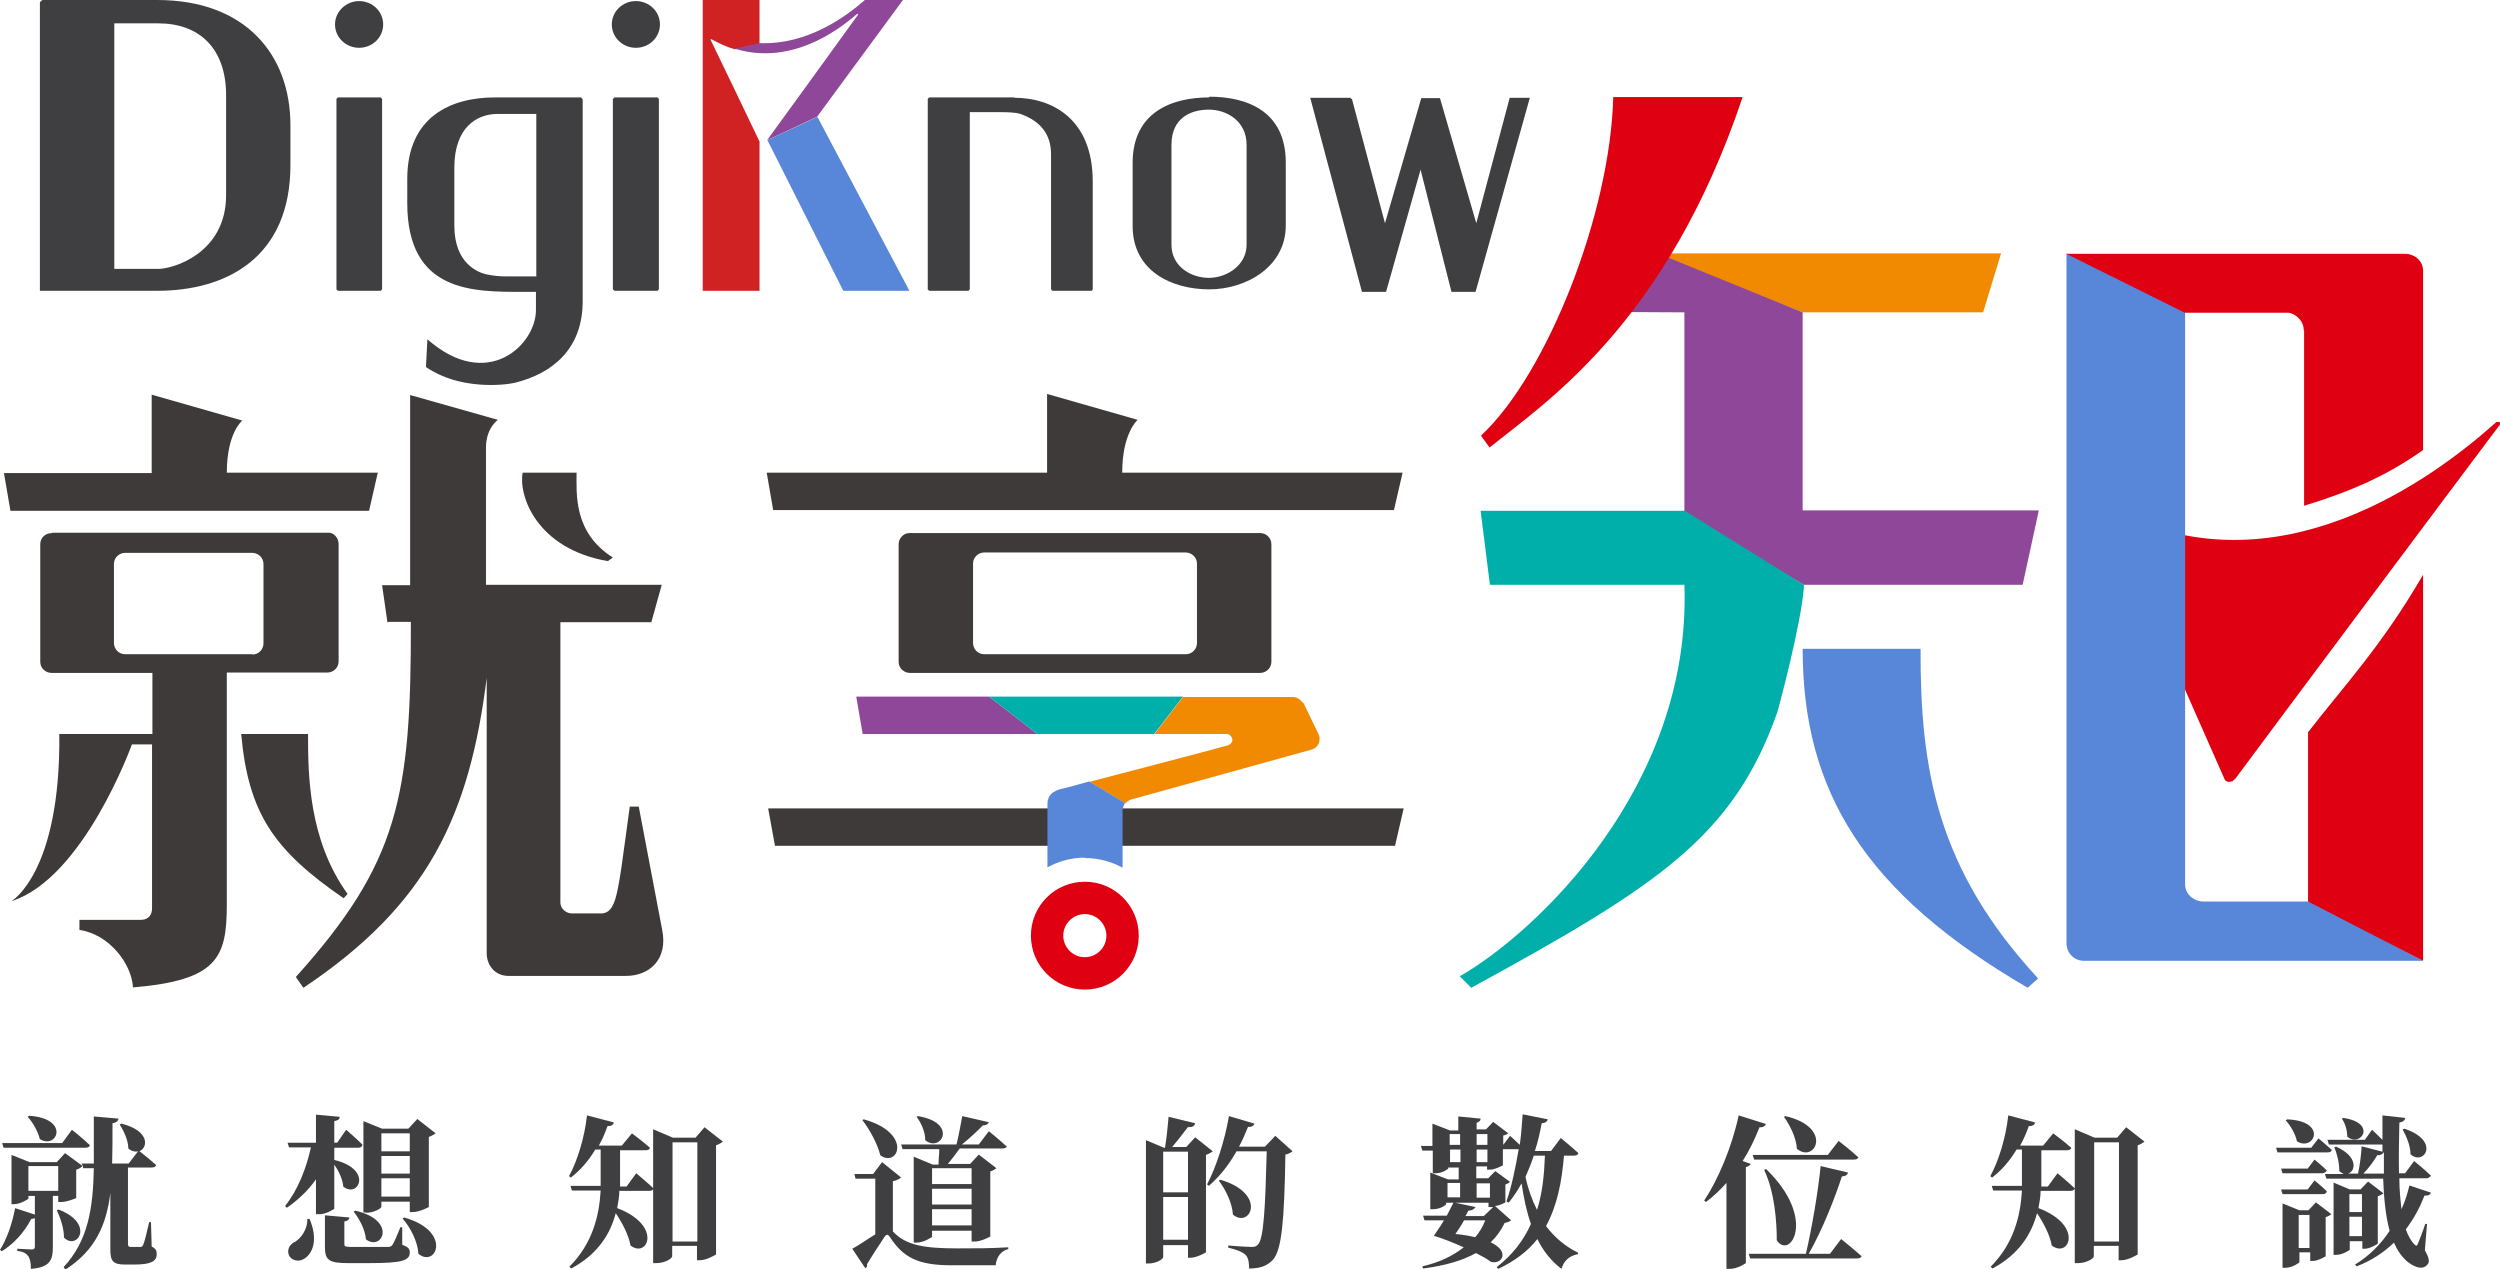 <?xml version="1.0" encoding="UTF-8"?>
<svg id="_圖層_1" data-name="圖層_1" xmlns="http://www.w3.org/2000/svg" viewBox="0 0 69.55 35.31">
  <defs>
    <style>
      .cls-1 {
        fill: #8f4899;
      }

      .cls-2 {
        fill: #df0011;
      }

      .cls-3 {
        fill: #3e3a39;
      }

      .cls-4 {
        fill: #00afaa;
      }

      .cls-5 {
        fill: #3f3f41;
      }

      .cls-6 {
        fill: #d12223;
      }

      .cls-7 {
        fill: #5887da;
      }

      .cls-8 {
        fill: #f18a00;
      }
    </style>
  </defs>
  <g>
    <path class="cls-5" d="M.86,35.3c0-.15-.02-.27-.07-.35-.05-.07-.13-.13-.31-.15v-.06s.34.02.41.02c.06,0,.08-.03.08-.08v-.79s-.06.02-.1.02c-.21.4-.5.7-.82.9l-.05-.04c.18-.28.34-.72.42-1.16l.55.18v-.52h-.18v.08s-.21.15-.4.15h-.07v-1.37l.5.2h.76l.23-.25.49.36s-.09.08-.18.1v.79s-.25.11-.41.11h-.09v-.17h-.15v1.43c0,.34-.07.56-.61.6ZM2.5,31.86c-.01.05-.06.07-.13.07H.1l-.04-.13h1.67l.27-.37s.32.25.5.43ZM1.11,31.7c-.05-.22-.2-.48-.34-.63l.04-.03c1.16.08.77.95.3.65ZM.79,32.44v.69h.83v-.69h-.83ZM1.78,34.43c0-.26-.1-.55-.2-.76l.05-.02c1.02.39.52,1.15.15.78ZM3.86,32.01s.32.25.48.4c0,.05-.06.07-.12.07h-.66v2.12c0,.06.01.09.08.09h.13c.06,0,.1,0,.13,0,.03,0,.05,0,.08-.05.04-.08.11-.38.17-.64h.05l.02.68c.12.06.14.12.14.21,0,.2-.16.29-.63.29h-.25c-.35,0-.41-.11-.41-.42v-1.57c-.11.88-.41,1.59-1.25,2.13l-.05-.07c.68-.73.82-1.63.84-2.75h-.3v-.05s-.04-.08-.04-.08h.34c0-.41,0-.84,0-1.31l.69.06c-.02.07-.06.11-.17.13,0,.39,0,.77-.01,1.12h.46l.26-.34c-.08.02-.18,0-.27-.08,0-.23-.13-.49-.24-.67l.05-.02c.8.2.74.68.49.77Z"/>
    <path class="cls-5" d="M10.08,31.86c-.01.05-.06.07-.12.07h-.66v.34c1.09.26.67,1.08.25.74-.02-.21-.13-.44-.25-.61v1.23s-.22.15-.41.15h-.1v-.97c-.21.3-.49.57-.81.79l-.05-.05c.35-.43.59-1.04.72-1.63h-.61l-.04-.13h.79v-.78l.66.06c0,.06-.04.1-.15.12v.6h.08l.25-.36s.29.25.45.41ZM8.46,35.02c-.15.1-.37.05-.43-.12-.05-.16.05-.3.19-.36.16-.1.34-.35.33-.63h.06c.25.57.09.97-.15,1.11ZM9.58,33.99v.62c0,.06.02.08.19.08h.56c.2,0,.38,0,.45,0,.08,0,.1-.01.14-.06.05-.08.12-.24.22-.49h.05v.49c.17.06.21.12.21.21,0,.23-.21.3-1.13.3h-.59c-.52,0-.64-.08-.64-.44v-.89l.68.06c0,.05-.05.1-.14.11ZM10.18,34.48c-.02-.27-.18-.57-.34-.77l.04-.03c1.2.27.74,1.16.29.79ZM10.18,33.73h-.07v-2.54l.52.21h.73l.25-.27.51.4s-.1.07-.19.1v1.95s-.26.14-.44.14h-.09v-.29h-.79v.14c0,.05-.21.17-.43.17ZM11.4,31.53h-.79v.5h.79v-.5ZM11.4,32.16h-.79v.49h.79v-.49ZM11.4,32.78h-.79v.51h.79v-.51ZM11.64,34.88c-.02-.34-.22-.73-.44-.98l.04-.03c1.36.38.89,1.42.4,1.01Z"/>
    <path class="cls-5" d="M17.08,31.23c-.02.06-.07.1-.18.1-.07.2-.15.38-.24.54h.64l.28-.34s.3.22.5.4c0,.05-.06.07-.12.07h-.71v1.01s.18,0,.18,0l.27-.37s.3.25.48.42c-.01.05-.06.07-.12.07h-.83c0,.15-.03.31-.06.48,1.27.48.85,1.41.37,1.04-.05-.29-.23-.63-.41-.9-.15.57-.49,1.14-1.24,1.54l-.05-.05c.64-.64.83-1.41.87-2.12h-.8l-.04-.13h.84v-.3s0-.71,0-.71h-.15c-.19.32-.42.58-.68.78l-.05-.04c.23-.42.43-1.06.5-1.69l.72.19ZM18.18,31.42l.54.23h.63l.25-.29.51.4s-.1.08-.19.1v3.04s-.26.16-.45.16h-.08v-.4h-.69v.29c0,.06-.2.19-.44.19h-.09v-3.72ZM19.4,31.78h-.69v2.76h.69v-2.76Z"/>
    <path class="cls-5" d="M24.36,32.79h-.56l-.03-.13h.52l.25-.33.53.43s-.1.08-.23.1v1.4c.36.38.84.47,1.8.47.5,0,.91,0,1.41-.03v.05c-.21.05-.33.23-.35.45h-1.23c-.94,0-1.34-.22-1.71-.78-.06-.1-.11-.08-.16,0-.1.15-.33.5-.48.75.01.05,0,.09-.05.11l-.36-.54c.19-.1.44-.28.64-.4v-1.54ZM24.49,32.14c-.08-.33-.3-.72-.5-.98l.04-.02c1.37.38.96,1.36.46,1ZM28.01,31.88c0,.05-.06.07-.12.07h-1.19c-.1.14-.22.3-.33.43h.62l.24-.26.49.38s-.09.07-.17.09v1.81s-.25.14-.43.14h-.09v-.3h-1.1v.17s-.22.16-.43.16h-.08v-2.39l.53.22h.16c0-.14.02-.29.02-.43h-1.02l-.04-.13h1.54c.06-.24.12-.57.16-.79l.74.17c-.02.05-.07.09-.17.09-.14.15-.37.36-.58.53h.47l.28-.37s.31.25.5.43ZM25.74,31.71c0-.23-.12-.48-.24-.64l.04-.02c1.13.19.63,1.03.2.67ZM27.03,32.94v-.44h-1.1v.44h1.1ZM27.03,33.51v-.44h-1.1v.44h1.1ZM27.03,34.09v-.45h-1.1v.45h1.1Z"/>
    <path class="cls-5" d="M33.06,31.34c-.12.16-.3.39-.45.57h.39l.25-.27.49.39s-.1.07-.19.1v2.71s-.25.15-.42.15h-.08v-.35h-.69v.33c0,.06-.19.18-.4.18h-.08v-3.43l.5.21h.03c.04-.24.08-.6.1-.86l.74.18c-.02.08-.08.11-.19.11ZM32.36,32.04v1.13h.69v-1.13h-.69ZM32.36,34.49h.69v-1.19h-.69v1.19ZM34.72,31.35c-.08.2-.16.38-.25.55h.72l.29-.3.48.43s-.09.07-.2.09c-.03,1.83-.1,2.66-.35,2.93-.16.17-.36.24-.66.24,0-.17-.02-.3-.1-.38-.08-.08-.26-.15-.48-.2v-.06c.22.02.54.04.65.04.08,0,.12-.01.17-.06.17-.15.21-1.06.25-2.6h-.84c-.22.39-.48.71-.77.96l-.05-.04c.25-.47.49-1.21.61-1.9l.71.21c-.02.05-.07.1-.18.09ZM34.3,33.79c-.02-.32-.2-.69-.39-.94l.04-.03c1.32.39.83,1.37.35.97Z"/>
    <path class="cls-5" d="M41.08,31.22v.2h.26l.2-.21.42.32s-.07.05-.14.06v.26l.19-.25s.15.13.27.25c.04-.28.06-.57.08-.85l.7.14c-.02.06-.06.1-.17.11-.05.27-.11.53-.19.77h.45l.27-.36s.31.25.49.42c-.01.05-.06.07-.13.07h-.27c-.06.73-.19,1.39-.5,1.96.23.3.52.56.89.74v.04c-.25.05-.39.18-.46.41-.29-.22-.51-.5-.67-.83-.26.33-.62.61-1.09.83l-.04-.05c.44-.34.75-.75.95-1.2-.12-.34-.2-.72-.26-1.13-.11.2-.23.38-.36.54l-.06-.04c.14-.4.25-.92.34-1.45h-.04s-.4,0-.4,0v.45s-.22.12-.36.12h-.08v-.09h-.3v.33h.33l.2-.2.41.3s-.07.06-.13.07v.5s-.15.09-.29.1l.45.4s-.08.06-.18.07c-.1.21-.23.39-.39.54.57.27.29.64,0,.54-.1-.08-.25-.16-.41-.24-.37.21-.86.35-1.47.43l-.02-.06c.47-.11.85-.29,1.15-.53-.29-.13-.59-.25-.83-.32l.06-.09c.07-.1.15-.22.22-.34h-.54l-.04-.13h.66c.08-.15.15-.29.19-.37l.61.13s-.05.1-.2.1l-.08.15h.51l.26-.25h-.05s-.08,0-.08,0v-.12h-1.18v.05s-.14.13-.36.13h-.08v-1.02l.49.19h.3v-.33h-.29v.03s-.14.13-.35.13h-.08v-.63h-.29l-.04-.13h.32v-.62l.49.19h.23v-.39l.62.06c0,.06-.05.11-.17.13ZM40.62,33.31v-.4h-.35v.4h.35ZM40.62,31.85v-.3h-.29v.3h.29ZM40.34,32.33h.29v-.35h-.29v.35ZM41.04,34.42c.12-.14.21-.29.28-.47h-.59c-.07.13-.16.26-.24.38.21.02.39.05.55.09ZM41.38,31.55h-.3v.3h.3v-.3ZM41.08,31.98v.35h.3v-.35h-.3ZM41.45,32.92h-.37v.4h.37v-.4ZM42.44,32.74c.07.34.18.64.32.92.15-.47.2-.98.22-1.51h-.31c-.07.21-.15.41-.23.59Z"/>
    <path class="cls-5" d="M48.57,32.47v2.67s-.23.16-.44.16h-.1v-2.39c-.18.2-.37.38-.57.53l-.05-.04c.38-.57.77-1.48.96-2.37l.76.24c-.02.05-.08.1-.18.09-.14.35-.29.66-.47.94l.23.08s-.05.07-.14.09ZM51.79,34.94c-.01.05-.06.07-.13.07h-2.97l-.04-.13h1.59c.17-.73.34-1.73.41-2.44l.76.18c-.01.06-.06.1-.17.11-.19.59-.53,1.46-.92,2.15h.59l.31-.41s.35.28.56.47ZM51.7,32.19c-.01.05-.06.07-.13.07h-2.77l-.04-.13h2.09l.3-.39s.34.26.54.45ZM49.43,34.49c0-.5-.06-1.33-.35-1.94l.05-.03c1.45,1.4.65,2.56.29,1.97ZM49.99,31.96c-.02-.31-.19-.65-.36-.89l.04-.02c1.34.31.83,1.33.32.91Z"/>
    <path class="cls-5" d="M56.62,31.23c-.02.06-.07.1-.18.1-.07.2-.15.38-.24.54h.64l.28-.34s.3.22.5.4c0,.05-.06.07-.12.07h-.71v1.01s.18,0,.18,0l.27-.37s.3.25.48.42c-.01.05-.06.07-.12.07h-.83c0,.15-.03.31-.06.48,1.27.48.85,1.41.37,1.04-.05-.29-.23-.63-.41-.9-.15.57-.49,1.14-1.24,1.54l-.05-.05c.64-.64.83-1.41.87-2.12h-.8l-.04-.13h.84v-.3s0-.71,0-.71h-.15c-.19.32-.42.58-.68.78l-.05-.04c.23-.42.43-1.06.5-1.69l.72.19ZM57.73,31.42l.54.23h.63l.25-.29.51.4s-.1.08-.19.1v3.04s-.26.16-.45.16h-.08v-.4h-.69v.29c0,.06-.2.19-.44.19h-.09v-3.72ZM58.95,31.78h-.69v2.76h.69v-2.76Z"/>
    <path class="cls-5" d="M64.87,31.99c-.01.05-.05.07-.12.07h-1.39l-.04-.13h.98l.2-.26s.23.19.37.32ZM64.73,32.57s-.05.07-.12.07h-1.11l-.04-.13h.74l.19-.25s.21.17.34.3ZM64.73,33.15c-.01.05-.05.07-.12.07h-1.11l-.04-.13h.74l.19-.25s.21.17.34.3ZM63.56,35.27h-.06v-1.79l.47.19h.25l.21-.22.43.33s-.08.06-.16.08v1.09s-.21.13-.36.13h-.07v-.24h-.3v.28s-.19.15-.39.15ZM63.9,31.75c-.04-.2-.18-.44-.31-.58l.04-.03c1.15.05.74.91.27.61ZM64.25,33.8h-.3v.92h.3v-.92ZM67.63,32.71s-.06.07-.12.07h-.76c0,.32.03.61.06.86.1-.22.17-.45.22-.66l.6.2c-.02.05-.06.09-.18.08-.12.31-.29.64-.52.94.06.17.14.32.24.42.05.05.07.05.1-.03.05-.12.14-.35.2-.54h.05s-.06.73-.06.73c.11.2.14.32.08.39-.15.2-.42.05-.59-.09-.15-.14-.26-.3-.35-.51-.28.27-.62.5-1.04.66l-.04-.05c.4-.25.72-.57.96-.94-.11-.4-.16-.89-.18-1.45h-1.58l-.04-.13h.52s-.08-.04-.12-.08c0-.22-.06-.48-.14-.66l.05-.02c.63.28.54.69.33.75h.28c.05-.23.09-.53.1-.76l.58.15v-.2s-.04,0-.06,0h-1.43l-.04-.13h1.04l.2-.28s.16.15.29.28v-.68l.63.07c0,.06-.05.11-.16.13-.01.51-.02.98-.01,1.41h.17l.25-.34s.29.23.46.4ZM64.98,34.91h-.06v-2.01l.45.19h.3l.21-.22.43.33s-.09.06-.16.08v1.32s-.21.14-.36.14h-.07v-.21h-.35v.24s-.19.14-.37.14ZM65.3,31.61c0-.18-.07-.38-.15-.49l.04-.02c.96.14.48.84.11.52ZM65.71,33.22h-.35v.5h.35v-.5ZM65.71,33.85h-.35v.54h.35v-.54ZM66.14,32.13c-.09.16-.23.35-.39.52h.57v-.6c-.03.05-.08.09-.17.09ZM67.06,32.11c0-.24-.12-.51-.22-.69l.05-.02c1.02.34.54,1.05.17.71Z"/>
  </g>
  <g>
    <path class="cls-2" d="M62.1,21.74s.09-.08.09-.08c.94-1.27,5.9-7.91,7.36-9.85,0,0,0-.03,0-.05-.01-.02-.04-.03-.07-.02,0,0-.01,0-.01,0h-.02c-1.73,1.55-6.13,4.85-10.75,2.41h-.05s-.05.05-.04.07h0c.42.98,2.73,6.23,3.27,7.44.02.08.13.12.22.07"/>
    <polygon class="cls-8" points="55.17 8.69 55.67 7.05 45.96 7.05 50.15 8.69 55.17 8.69"/>
    <polygon class="cls-1" points="56.27 16.27 56.72 14.2 50.15 14.2 50.15 8.69 46.12 7.05 44.98 8.68 46.86 8.69 46.86 14.3 50.18 16.27 56.27 16.27"/>
    <path class="cls-4" d="M50.18,16.27l-3.31-2.06h-5.68l.26,2.06h5.41c.2,5.65-4.18,9.71-6.25,10.89l.32.32c5.24-2.86,7.3-4.22,8.52-7.68,0,0,.67-2.44.74-3.53Z"/>
    <path class="cls-7" d="M53.42,18.05h-3.27c0,3.97,1.73,6.79,6.26,9.43l.29-.26c-2.81-3.04-3.28-5.8-3.27-9.17Z"/>
    <path class="cls-7" d="M57.97,26.73h9.44l-3.11-1.65h-3.02c-.19,0-.49-.16-.49-.48V8.5l-3.3-1.45s0,18.92,0,19.19.21.49.49.49Z"/>
    <path class="cls-2" d="M48.48,2.7h-3.6c-.08,3.24-1.84,7.71-3.68,9.42l.24.33c1.5-1.22,4.91-3.4,7.04-9.75Z"/>
    <path class="cls-2" d="M64.1,9.19v4.88c1.34-.41,2.32-.85,3.31-1.55v-4.98c0-.35-.32-.48-.49-.48h-9.44s3.3,1.64,3.3,1.64h2.88c.11,0,.43.16.43.49Z"/>
    <path class="cls-2" d="M64.21,20.37v4.71l3.2,1.65v-10.74c-1.15,1.98-2.2,3.09-3.2,4.38Z"/>
  </g>
  <g>
    <path class="cls-5" d="M16.17,2.71h-2.4c-1.22,0-2.44.53-2.44,2.27v.67c0,2.5,1.84,2.47,3.24,2.47h.34v.51c0,.95-1.34,2.28-3.02.81l-.04.77c.92.64,2.17.51,2.47.44,1.05-.26,1.89-.94,1.89-2.27,0-.05,0,.1,0-5.62l-.04-.04ZM14.91,7.69h-.8c-.25,0-.39-.02-.59-.06-.21-.05-.88-.29-.88-1.35v-1.62c0-1.11.62-1.49,1.2-1.49h1.08v4.53Z"/>
    <path class="cls-5" d="M9.99.03c-.36,0-.67.29-.67.65s.3.65.67.65.67-.29.67-.65S10.36.03,9.99.03Z"/>
    <polygon class="cls-5" points="9.4 2.71 9.36 2.75 9.36 8.05 9.4 8.09 10.59 8.09 10.63 8.05 10.63 2.75 10.59 2.71 9.4 2.71"/>
    <path class="cls-5" d="M4.37,0H1.18l-.07.06v8.03h3.26c1.94,0,3.71-.93,3.71-3.5v-1.1C8.08,1.51,6.82,0,4.37,0ZM6.29,5.43c0,1.62-1.48,2.05-1.88,2.05h-1.23V.65h1.23c1.12,0,1.88.68,1.88,2v2.78Z"/>
    <path class="cls-5" d="M17.69.03c-.37,0-.67.29-.67.65s.3.65.67.65.67-.29.67-.65-.3-.65-.67-.65Z"/>
    <polygon class="cls-5" points="17.1 2.71 17.05 2.75 17.05 8.05 17.1 8.09 18.29 8.09 18.33 8.05 18.33 2.75 18.29 2.71 17.1 2.71"/>
    <path class="cls-5" d="M37.61,2.75l.92,3.46,1.01-3.48h.52l1.01,3.48.93-3.49h.56l-1.51,5.4h-.67l-.86-3.4-.96,3.4h-.67l-1.44-5.4h1.13s0,.03,0,.03Z"/>
    <path class="cls-5" d="M28.23,2.71h-2.38l-.04.04v5.3l.04.04h1.09l.04-.04V3.12h.86c.22,0,.39.01.52.04.59.2.88.58.88,1.13v3.76l.04.04h1.09l.03-.04v-3c0-1.76-1.15-2.33-2.18-2.33Z"/>
    <path class="cls-5" d="M33.64,2.71c-1.04,0-2.13.41-2.13,1.82v1.76c0,1.25,1.09,1.76,2.13,1.76s2.13-.64,2.13-1.77v-1.76c0-1.43-1.08-1.83-2.13-1.83ZM34.68,6.81c0,.57-.55.92-1.05.92s-1.04-.32-1.04-.92v-2.78c0-.76.55-.98,1.04-.98s1.05.31,1.05.98v2.78Z"/>
    <g>
      <polygon class="cls-7" points="21.35 3.9 23.46 8.09 25.3 8.09 22.74 3.25 21.35 3.9"/>
      <path class="cls-6" d="M21.14,3.96h0s0,0,0,0c-.25-.53-1.19-2.48-1.37-2.85h0s0-.02,0-.02c0,0,.02,0,.02,0h0c.22.12.43.22.65.28l.69-.15V0h-1.58v8.09h1.58v-4.08s0-.05,0-.05h0,0Z"/>
      <path class="cls-1" d="M20.46,1.36c1.53.46,2.83-.49,3.38-.97,0,0,0,0,0,0,0,0,.02,0,.03,0v.02h0c-.48.67-2.08,2.87-2.53,3.49l1.39-.65L25.12,0h-1.06s0,0,0,0c-.51.45-1.59,1.25-2.91,1.2l-.69.15Z"/>
    </g>
  </g>
  <g>
    <path class="cls-3" d="M10.81,17.3h.62c.01,4.88-.35,6.71-3.2,9.88l.21.3c3.48-2.32,4.62-4.81,5.1-8.62v7.66c0,.3.2.63.61.63h3.26c.67,0,1.18-.47,1.01-1.29-.08-.41-.65-3.42-.65-3.42h-.25c-.17,1.2-.29,2.36-.45,2.7-.09.2-.18.25-.31.27h-.86c-.12,0-.31-.1-.31-.31v-7.79h2.53l.29-1.04h-4.89v-3.82c0-.54.33-.77.33-.77l-2.44-.69v5.29h-.78l.15,1.04Z"/>
    <path class="cls-3" d="M10.27,14.2l.24-1.05h-4.2c0-1.11.43-1.45.43-1.45l-2.52-.72v2.18H.11l.18,1.05h9.98Z"/>
    <path class="cls-3" d="M1.45,14.83c-.2,0-.33.14-.33.31v3.27c0,.19.16.31.31.31h2.81v1.7H1.65c.04,3.86-1.33,4.65-1.33,4.65,2.01-.64,3.35-4.36,3.35-4.36h.56v4.56c0,.15-.07.32-.32.32-.36,0-1.7,0-1.7,0v.28c.82.12,1.45.93,1.49,1.6,2.35-.2,2.61-.82,2.61-2.31v-6.45h2.8c.16,0,.31-.13.31-.31v-3.27c0-.18-.15-.31-.27-.31H1.45ZM7.03,18.2h-3.55c-.19,0-.31-.16-.31-.31v-2.2c0-.19.16-.31.31-.31h3.53c.18,0,.32.14.32.31v2.21c0,.16-.13.31-.31.31Z"/>
    <path class="cls-3" d="M9.56,24.99c-1.93-1.33-2.65-2.35-2.85-4.57h1.86c0,1.12.01,2.94,1.1,4.45l-.11.12Z"/>
    <path class="cls-3" d="M16.05,13.15h-1.51c-.12.64.39,2.12,2.37,2.46l.14-.1c-1.1-.69-1.01-1.78-1.01-2.36Z"/>
  </g>
  <g>
    <path class="cls-3" d="M25.3,14.83c-.16,0-.3.14-.3.31v3.27c0,.19.16.31.31.31h9.75c.16,0,.31-.13.31-.31v-3.27c0-.18-.15-.31-.31-.31h-9.75ZM32.99,18.2h-5.61c-.19,0-.31-.16-.31-.31v-2.21c0-.19.16-.31.31-.31h5.6c.18,0,.32.14.32.31v2.21c0,.16-.13.31-.31.31Z"/>
    <path class="cls-3" d="M38.78,14.19l.24-1.04h-7.8c0-1.11.43-1.47.43-1.47l-2.52-.72v2.19h-7.8l.18,1.04h17.25Z"/>
    <polygon class="cls-3" points="38.81 23.53 39.05 22.49 29.09 22.49 21.37 22.49 21.56 23.53 38.81 23.53"/>
    <polygon class="cls-1" points="23.82 19.38 24 20.42 28.86 20.42 27.52 19.38 23.82 19.38"/>
    <polygon class="cls-4" points="27.52 19.38 28.86 20.42 32.11 20.42 32.91 19.38 27.52 19.38"/>
    <path class="cls-8" d="M36.24,19.55s-.1-.16-.27-.16h-3.06l-.79,1.03h2.01c.11,0,.26.19.05.31-.26.08-3.87,1.02-3.87,1.02l1,.6s.05-.08.2-.12c0,0,4.9-1.35,4.99-1.38.21-.07.25-.3.18-.43l-.42-.87"/>
    <path class="cls-7" d="M30.18,23.87c.38,0,.74.1,1.05.27v-1.58c0-.12.07-.22.07-.22l-1-.6-.65.18c-.37.06-.51.21-.51.45v1.76c.31-.17.66-.27,1.04-.27Z"/>
    <path class="cls-2" d="M30.18,24.53c-.83,0-1.5.67-1.5,1.5s.67,1.5,1.5,1.5,1.5-.67,1.5-1.5-.67-1.5-1.5-1.5ZM30.18,26.63c-.33,0-.6-.27-.6-.6s.27-.6.6-.6.6.27.6.6-.27.6-.6.6Z"/>
  </g>
</svg>